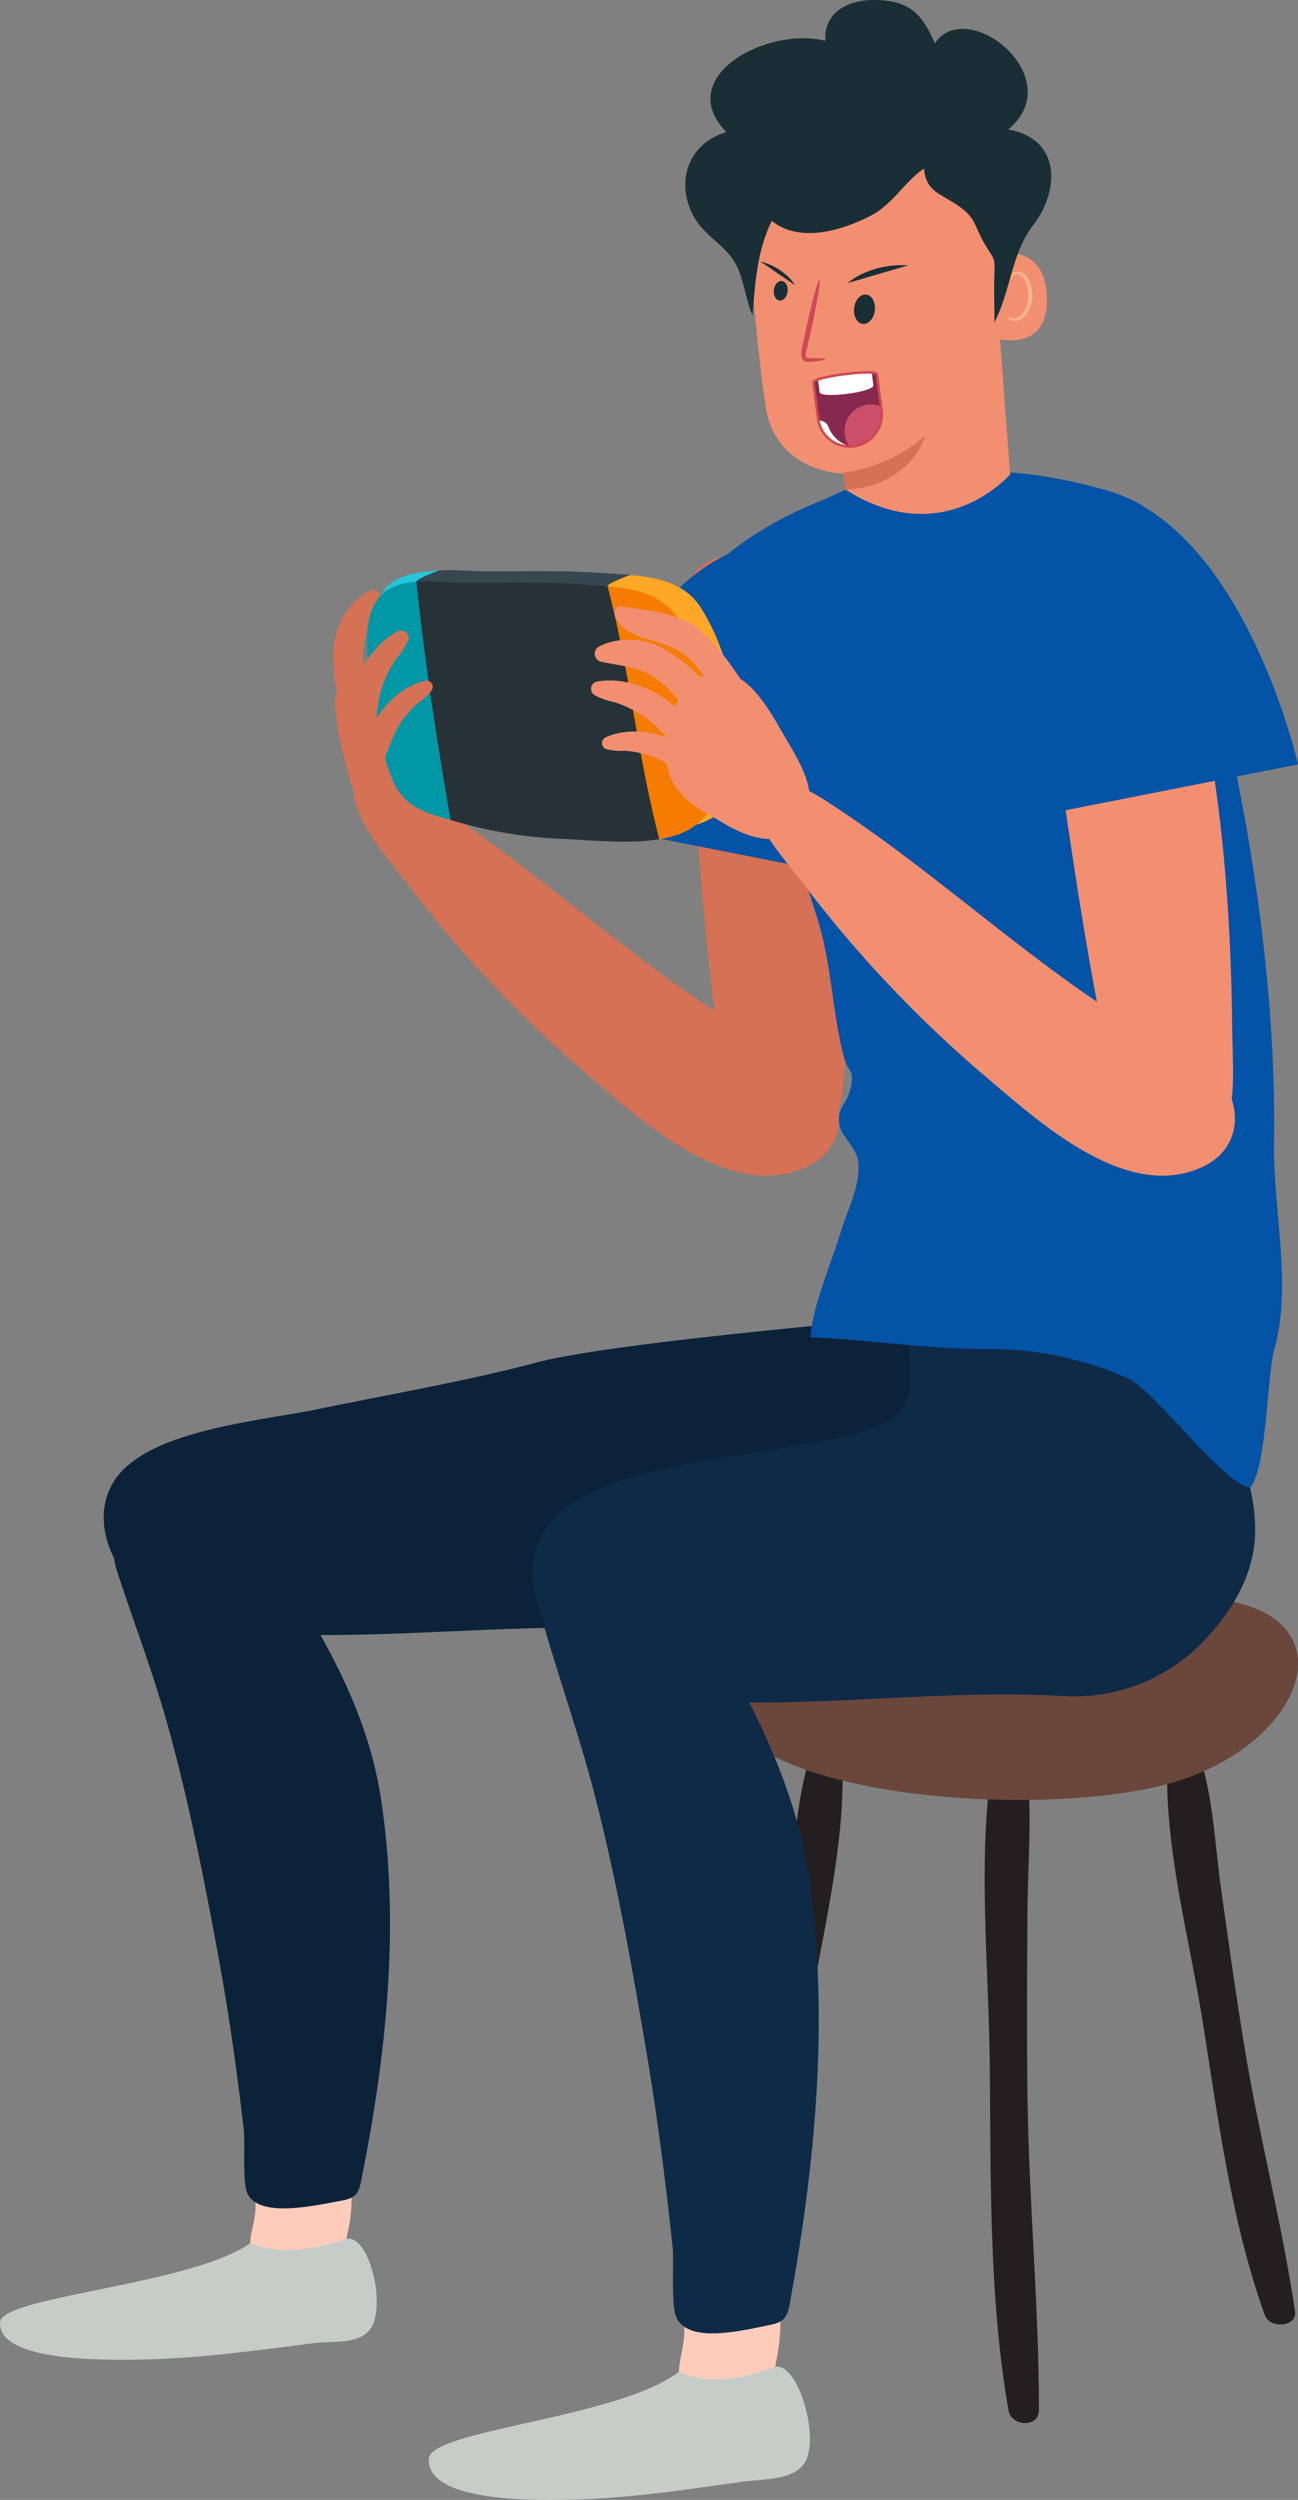 <svg xmlns="http://www.w3.org/2000/svg" width="256.547" height="493.79"><rect width="100%" height="100%" fill="#808080" stroke="none"/><defs><clipPath id="a"><path data-name="Path 1477" d="M1210.172 189.7a6.316 6.316 0 005.458-7.073l-.92-7.125c-.146-1.147-12.68.47-12.534 1.614l.919 7.125a6.318 6.318 0 007.077 5.459z" transform="translate(-1202.176 -175.109)" fill="none"/></clipPath></defs><g data-name="Group 248"><path data-name="Path 1450" d="M255.96 456.61c-2.549-17.35-7.068-34.538-9.925-51.878-1.758-10.669-3.262-21.37-4.748-32.067-1.207-8.7-1.5-17.878-4.359-26.306-1.008-2.972-5.984-2.3-6.143.713-.9 16.948 4.2 35.23 6.89 52.05 3.082 19.278 5.634 39.542 12.314 58.183.967 2.697 6.415 2.332 5.971-.695z" fill="#231f20"/><path data-name="Path 1451" d="M205.344 476.042c.013-20.351-1.951-40.757-2.246-61.134-.183-12.536-.11-25.078-.013-37.615.075-10.2 1.126-20.826-.473-30.916-.564-3.557-5.6-3.4-6.2.052-3.375 19.45-1 41.2-.792 60.949.235 22.644-.2 46.354 3.7 68.713.566 3.237 6.021 3.503 6.024-.049z" fill="#231f20"/><path data-name="Path 1452" d="M141.264 458.647c2.546-17.669 7.065-35.165 9.922-52.821 1.76-10.862 3.265-21.756 4.748-32.65 1.209-8.862 1.5-18.2 4.359-26.784 1.008-3.027 5.984-2.335 6.143.729.9 17.253-4.2 35.868-6.887 52.99-3.084 19.63-5.636 40.26-12.314 59.24-.967 2.749-6.415 2.378-5.971-.704z" fill="#231f20"/><path data-name="Path 1453" d="M180.247 315.741c-15.232 0-55.816 10.33-32.107 28.223 17.05 12.871 65.608 14.461 85.909 7.42 27.531-9.549 33.6-38.129-3.492-35.643z" fill="#6a463b"/><g data-name="Group 221"><path data-name="Path 1454" d="M49.446 443.073C37.79 451.381.313 453.512.008 458.702c-.457 7.809 20.92 7.441 26.666 7.381 12.061-.128 23.605-1.768 35.466-3.275 3.662-.465 8.284.308 10.776-2.426 3.659-4.017.266-19.009-4.437-18.178z" fill="#c6cdc9"/><path data-name="Path 1455" d="M50.728 424.848a2.359 2.359 0 00-.361 1.154c0 3.372.141 6.731.131 10.1-.005 2.3-.969 4.675-1.053 6.971 5.665 2.424 12.555 1.316 19.032-.87.089-.449.172-.9.271-1.337 1.238-5.443.757-10.724-.055-16.018z" fill="#ffccbc"/><path data-name="Path 1456" d="M106.095 269.116c-13.7 3.641-28.926 6.255-43.285 9.222-11.5 2.377-33.929 4.15-40.284 14.234-5.479 8.7.946 20.466 9.627 25.324 7.177 4.017 15.543 4.607 23.6 4.9 23.344.846 46.524-2.217 69.706-1.016a286.673 286.673 0 0043.773-.7c12.166-1.241 24.431.329 33.749-9.408 10.669-11.144 11.777-42.024-1.4-53.333 0-.002-77.204 5.919-95.486 10.777z" fill="#0b2239"/><path data-name="Path 1457" d="M38.241 293.139c-9.52-3.662-18.549 6.767-15.054 17.389 3.254 9.893 6.987 19.688 9.724 29.4 4.359 15.456 7.543 31.715 10.432 47.5 2.027 11.074 3.557 22.19 4.847 33.274.313 2.682-.366 10.463.768 12.665 2.442 4.738 12.941 2.348 18.667 1.285 2.51-.468 3.233-1.342 3.7-3.63 5.012-24.781 7.8-50.708 3.968-75.752-1.954-12.753-7.026-23.859-13.307-34.695-2.469-4.257-4.858-8.574-7.209-12.915-1.857-3.427-5.513-9.745-4.994-10.081z" fill="#0b2239"/></g><g data-name="Group 222"><path data-name="Path 1458" d="M134.188 468.455c-11.656 9.139-49.133 11.481-49.438 17.193-.457 8.59 20.92 8.185 26.666 8.12 12.061-.141 23.605-1.946 35.465-3.6 3.665-.512 9.353-.235 11.842-3.244 3.662-4.419-.8-20.338-5.5-19.424z" fill="#c6cdc9"/><path data-name="Path 1459" d="M135.47 448.404a2.77 2.77 0 00-.36 1.267c0 3.709.141 7.4.131 11.113-.005 2.526-.969 5.143-1.052 7.671 5.665 2.664 12.555 1.447 19.034-.958.086-.5.17-.99.269-1.473 1.238-5.989.757-11.795-.055-17.619z" fill="#ffccbc"/><path data-name="Path 1460" d="M210.328 335.014a35.3 35.3 0 0027.087-10.382c5.963-6.051 10.518-13.5 10.659-21.957.259-15.558-11.027-30.072-16.825-44.432-20.474-1.225-52.541-.65-51.724 7.754 1.468 15.075 0 16.117-31.973 21.215-11.646 1.857-33.93 4.565-40.284 15.66-5.479 9.567.946 22.516 9.627 27.862 7.177 4.419 15.542 5.067 23.6 5.388 23.344.932 46.526-2.439 69.706-1.118z" fill="#0e2a47"/><path data-name="Path 1461" d="M122.983 303.497c-9.52-4.027-18.549 7.444-15.054 19.131 3.254 10.886 6.986 21.657 9.723 32.339 4.359 17.008 7.543 34.893 10.432 52.259 2.027 12.184 3.557 24.415 4.85 36.609.311 2.949-.368 11.51.765 13.934 2.442 5.213 12.941 2.581 18.666 1.413 2.51-.515 3.234-1.476 3.7-4 5.015-27.259 7.8-55.785 3.968-83.339-1.954-14.03-7.026-26.251-13.307-38.171-2.468-4.683-4.858-9.434-7.208-14.208-1.857-3.771-5.514-10.721-4.994-11.092z" fill="#0e2a47"/></g><g data-name="Group 223" fill="#d57155"><path data-name="Path 1462" d="M168.196 172.477c-.528-19.042-3.153-38.573-9.818-54.6-3.792-9.12-19.136-12.174-23.036-1.282-2.881 8.047.188 18.792.857 27.095 1.633 20.226 2.816 40.326 5.6 60.444 1.183 8.52 1.045 17.157 7.493 23.381a8.291 8.291 0 0011.586 0c6.441-6.388 5.809-14.017 6.454-22.665a319.031 319.031 0 00.864-32.373z"/><path data-name="Path 1463" d="M153.021 206.764c-23.556-12.839-42.7-31.67-64.864-46.49-4.03-2.7-10.479-7.193-15.621-6.208a3.2 3.2 0 00-2.479 3.75c1.389 6.049 6.681 11.85 10.356 16.632a240.982 240.982 0 0035.356 37.544c10.794 9.112 28.578 25.849 43.943 18.348 9.162-4.474 7.284-16.4-.88-20.529q-2.969-1.495-5.811-3.047z"/></g><path data-name="Path 1464" d="M212.296 95.223c18.384 4.108 19.016 7.833 24.606 27.157 9.29 32.109 15.443 70.777 14.9 103.21-.222 13.268 3.672 28.385.034 41.042-1.4 4.876-1.436 23.255-4.753 27.246-5.589-.972-19.087-19.531-24.308-21.7a68.02 68.02 0 00-28.042-5.728c-11.591.034-22.945-1.841-34.533-2.3.3-5.916 4.239-15 6.062-21.054 1.259-4.184 3.876-9.058 3.364-13.573-.329-2.886-3.283-4.989-3.7-7.271-.6-3.262 1.261-3.871 2.069-6.864 1.118-4.145-.35-3.463-1.17-6.493-2.27-8.371-2.379-17.867-5.064-26.739a345.7 345.7 0 00-14.882-39.877c-4.286-9.645-6.783-21.8-3.536-32.331.107-.366 27.147-24.068 68.953-14.725z" fill="#0353a7"/><path data-name="Path 1465" d="M241.641 166.835c-2.142-21.127-6.42-42.635-14.425-59.94-4.558-9.849-20.116-12.077-23.08.329-2.189 9.165 1.784 20.873 3.157 30.054 3.343 22.359 6.232 44.612 10.721 66.762 1.9 9.384 2.5 18.993 9.458 25.42a7.693 7.693 0 0011.552-.883c5.879-7.59 4.6-16.023 4.511-25.684-.107-11.256-.627-23.592-1.894-36.058z" fill="#f28f71"/><g data-name="Group 240"><g data-name="Group 239"><g data-name="Group 224"><path data-name="Path 1466" d="M200.806 109.165l-31.55 2.108c-.731-3.612-2.546-17.737-2.546-17.737s-13.271-.1-15.344-13.051-4.213-43.068-4.213-43.068a45.569 45.569 0 0146.137-.982l2.142 1.2z" fill="#f28f71"/></g><g data-name="Group 226"><g data-name="Group 225"><path data-name="Path 1467" d="M163.204 70.934c-.008-.141-1.146-.2-2.98-.185-.475.018-.857-.034-.927-.279a2.583 2.583 0 01.136-1.387c.287-1.251.575-2.515.88-3.839 1.188-5.461 1.927-9.935 1.651-10s-1.465 4.317-2.656 9.776c-.277 1.329-.538 2.6-.8 3.855a3.017 3.017 0 00.034 1.98 1.231 1.231 0 00.914.629 3.028 3.028 0 00.812-.016c1.824-.197 2.944-.393 2.936-.534z" fill="#ce4952"/></g></g><g data-name="Group 227"><path data-name="Path 1468" d="M166.659 93.353a30.478 30.478 0 0016.2-7.3s-2.619 9.925-15.736 10.667z" fill="#d57155"/></g><g data-name="Group 231"><g data-name="Group 228"><path data-name="Path 1469" d="M197.311 50.178c.274-.131 9.562-2.15 9.616 9.016s-11.241 7.53-11.262 7.209 1.646-16.225 1.646-16.225z" fill="#f28f71"/></g><g data-name="Group 230"><g data-name="Group 229"><path data-name="Path 1470" d="M199.069 62.467c.05-.034.193.136.522.285a1.936 1.936 0 001.455.024c1.178-.439 2.163-2.317 2.207-4.33a6.432 6.432 0 00-.559-2.782 2.249 2.249 0 00-1.47-1.486.988.988 0 00-1.144.541c-.149.311-.078.535-.136.554-.031.029-.24-.185-.154-.648a1.258 1.258 0 01.436-.7 1.465 1.465 0 011.076-.287 2.735 2.735 0 012.04 1.721 6.617 6.617 0 01.69 3.108c-.06 2.249-1.2 4.362-2.813 4.837a2.094 2.094 0 01-1.781-.287c-.348-.278-.412-.529-.369-.55z" fill="#ffb38f"/></g></g></g><path data-name="Path 1471" d="M195.634 23.948c.227.136 1.209-1.2 2.779-2.418 1.557-1.243 3.082-1.886 3-2.139-.047-.232-1.846.063-3.562 1.426-1.723 1.347-2.431 3.029-2.217 3.131z" fill="#1a2e35"/><path data-name="Path 1472" d="M194.858 22.039c.23.073.933-1.64.982-3.889s-.551-4-.783-3.936c-.256.055-.063 1.789-.123 3.912s-.329 3.845-.076 3.913z" fill="#1a2e35"/><g data-name="Group 238"><g data-name="Group 235"><path data-name="Path 1473" d="M168.773 88.149a6.316 6.316 0 005.458-7.073l-.92-7.125c-.146-1.147-12.68.47-12.534 1.614l.919 7.125a6.318 6.318 0 007.077 5.459z" fill="#87294e"/><g data-name="Group 234"><g data-name="Group 233" clip-path="url(#a)" transform="translate(160.777 73.558)"><g data-name="Group 232"><path data-name="Path 1474" d="M1.217 3.899c.175 1.358 10.8-.01 10.625-1.369l-.366-2.831C11.351-1.273.729.099.854 1.068z" fill="#fff"/><path data-name="Path 1475" d="M6.189 12.258a5.26 5.26 0 104.545-5.89 5.261 5.261 0 00-4.545 5.89z" fill="#cc5069"/><path data-name="Path 1476" d="M.973 9.533a1.871 1.871 0 011.985 1.217 6.329 6.329 0 005.9 4.077 6.834 6.834 0 01-.81.165A6.319 6.319 0 01.975 9.533z" fill="#fff"/></g></g></g><path data-name="Path 1478" d="M168.773 88.149h0a6.316 6.316 0 005.458-7.073l-.92-7.125c-.146-1.147-12.68.47-12.534 1.614l.919 7.125a6.318 6.318 0 007.077 5.459z" fill="none" stroke="#ce4952" stroke-miterlimit="10" stroke-width=".496"/></g><g data-name="Group 236" fill="#1a2e35"><path data-name="Path 1479" d="M168.817 60.839c-.191 1.6.572 3.006 1.7 3.142s2.2-1.055 2.39-2.656-.572-3.006-1.7-3.139-2.202 1.055-2.39 2.653z"/><path data-name="Path 1480" d="M179.502 52.419a18.654 18.654 0 00-8.673 1.481 13.477 13.477 0 00-3.3 2.019"/></g><g data-name="Group 237" fill="#1a2e35"><path data-name="Path 1481" d="M155.669 57.591c-.125 1.066-.838 1.857-1.588 1.768s-1.259-1.026-1.134-2.092.839-1.854 1.591-1.766 1.259 1.024 1.131 2.09z"/><path data-name="Path 1482" d="M150.294 51.654a12.261 12.261 0 012.756 1.055 12.1 12.1 0 012.429 1.674 9.077 9.077 0 011.671 1.959"/></g></g></g><path data-name="Path 1483" d="M184.762 8.548C182.446 3.324 180.301.036 172.818 0c-5.67-.029-10.042 2.742-9.687 8.065-11.481-2.9-30.153 7.054-19.588 18.013-9.418 2.946-9.98 12.949-4.962 18.758 2.554 2.954 5.362 4.3 7.068 7.765 1.439 2.917 1.773 6.778 3.082 9.674.494-6.112.927-12.876 3.808-18.638 5.451 4.364 13.61 1.985 19.369-.93 4.665-2.361 6.642-6.626 10.7-9.413.476 4.793 3.515 4.936 7.183 7.629 3.184 2.34 2.792 3.764 4.719 7.081 2.014 3.466 2.191 2.5 2.027 6.469-.128 3.066.055 6.159 0 9.227 3.3-6.462 3.382-13.743 7.723-19.293 4.659-5.955 6.177-16.713-4.975-18.847 12.243-10.195-8.115-26.456-14.523-17.012z" fill="#1a2e35"/></g><path data-name="Path 1484" d="M199.981 93.348s-13.156 15.864-32.854 3.372l-12.819 5.879 14.48 28 32.018 31.375 55.741-10.993s-10.549-46.824-38.351-54.26c-15.7-3.122-18.215-3.373-18.215-3.373z" fill="#0353a7"/><path data-name="Path 1485" d="M167.269 104.134s13.156 15.864 32.854 3.372l12.816 5.879-14.477 28-32.018 31.375-55.746-10.994s10.552-46.824 38.352-54.26c15.701-3.121 18.219-3.372 18.219-3.372z" fill="#0353a7"/><g data-name="Group 245"><g data-name="Group 241"><path data-name="Path 1486" d="M75.469 117.415c-2.348 5.464 1.685 10.525 2.22 15.773a75.8 75.8 0 003.889 17.4c2.139 6.075 5.761 7.433 11.769 9.1.06.016.12.029.18.047-2.721-15.684-5.153-31.367-6.744-47.051-2.606.192-9.503.518-11.314 4.731z" fill="#26c6da"/><path data-name="Path 1487" d="M119.377 113.202c-7.958-.593-15.825-.3-23.78-.36-2.531-.018-5.764-.381-8.812-.157 0 0-4.534 1.653-4.474 2.236 1.593 15.1 8.6 29.714 11.218 44.816a88.822 88.822 0 0021.111 3.68c5.743.206 13.759 1.17 20.147.1-4.385-16.749-5.931-33.815-10.222-49.948-1.76-.153-3.515-.241-5.188-.367z" fill="#37474f"/><path data-name="Path 1488" d="M144.666 134.659c-.689-2.228-1.452-4.6-2.348-6.926a40.624 40.624 0 00-3.994-8.005c-3.09-4.594-8.431-5.683-13.761-6.156 0 0-4.62 1.651-4.471 2.236 3.951 15.616 10.465 31.566 14.694 47.712a20.317 20.317 0 003.829-.951c11.332-4.258 8.843-18.868 6.051-27.91z" fill="#ffa726"/></g><g data-name="Group 244"><g data-name="Group 242" fill="#d57155"><path data-name="Path 1489" d="M66.548 136.672c4.038-10.275 16.6.222 20.176 7.344 2.11 4.2 1.24 8.133 1 12.568-.3 5.623-2.155 13.169-9.413 12.991-6.087-.151-13.628-28.152-11.763-32.903z"/><path data-name="Path 1490" d="M65.931 128.549c.123-4.67 2.881-9.771 7.146-11.873 1.29-.635 2.554.906 2.061 2.105-1.63 3.97-3.617 6.96-3.4 11.466.2 4.163 2.184 8.253 1.75 12.409a2.375 2.375 0 01-4.221 1.084c-2.8-4.073-3.466-10.348-3.336-15.191z"/></g><g data-name="Group 243"><path data-name="Path 1491" d="M75.47 117.415c-4.293 4.116-2.786 12.761-2.251 18.011a75.7 75.7 0 003.889 17.4c2.136 6.075 5.761 7.433 11.769 9.1.06.018.118.031.18.047-2.724-15.684-5.153-31.367-6.746-47.051-2.607.19-5.081.803-6.841 2.493z" fill="#0097a7"/><path data-name="Path 1492" d="M114.905 115.438c-7.958-.593-15.825-.3-23.783-.36-2.531-.018-5.761-.381-8.812-.157 1.593 15.684 4.022 31.367 6.746 47.051a88.8 88.8 0 0021.111 3.683c5.743.2 13.759 1.167 20.147.1-4.388-16.752-5.931-33.815-10.222-49.95-1.758-.153-3.514-.241-5.187-.367z" fill="#263238"/><path data-name="Path 1493" d="M140.194 136.893c-.687-2.228-1.449-4.6-2.348-6.926a40.617 40.617 0 00-3.991-8.005c-3.092-4.594-8.433-5.683-13.761-6.156 4.291 16.136 5.835 33.2 10.222 49.95a20.789 20.789 0 003.829-.951c11.331-4.259 8.842-18.87 6.049-27.912z" fill="#f57c00"/></g><path data-name="Path 1494" d="M78.661 124.665a1.479 1.479 0 012.029 1.8 13.524 13.524 0 01-2.209 3.437 20.855 20.855 0 00-2.693 5.114c-1.408 3.568-1.194 7.376-2.087 11.045a2 2 0 01-3.672.222c-2.951-7.501 1.638-18.013 8.632-21.618z" fill="#d57155"/><path data-name="Path 1495" d="M84.034 134.452a1.266 1.266 0 011.3 1.925 11.568 11.568 0 01-2.57 2.385 17.869 17.869 0 00-3.327 3.672c-1.93 2.659-2.568 5.866-4.09 8.723a1.717 1.717 0 01-3.1-.6c-.847-6.859 5.208-14.606 11.787-16.105z" fill="#d57155"/></g></g><g data-name="Group 247" fill="#f28f71"><g data-name="Group 246"><path data-name="Path 1496" d="M155.45 146.096c-2.4-4.108-6.362-11.824-11.338-12.978-10.753-2.492-14.932 14.443-11.087 21.427 2.267 4.121 6 5.631 9.789 7.945 4.808 2.936 12.074 5.681 16.039-.4 3.325-5.105-.938-11.766-3.403-15.994z"/><path data-name="Path 1497" d="M149.915 139.357c-3.7-5.247-6.9-10.988-11.863-15.156-3.732-3.134-10.567-3.683-15.193-4.445-1.084-.178-1.64 1.094-1.282 1.941 1.927 4.539 8.117 4.5 11.978 6.54 5.944 3.145 7.8 10.852 13.335 14.623 2.354 1.598 4.467-1.458 3.025-3.503z"/><path data-name="Path 1498" d="M132.054 128.649c-3.92-2.544-9.682-3.16-13.832-.836a1.612 1.612 0 00.57 2.891c4.192.906 7.783.961 11.374 3.693 3.317 2.52 5.566 6.472 9.233 8.47a2.377 2.377 0 003.286-2.865c-1.775-4.617-6.567-8.717-10.631-11.353z"/><path data-name="Path 1499" d="M117.987 134.617a1.477 1.477 0 00-.517 2.661 13.5 13.5 0 003.847 1.387 20.775 20.775 0 015.244 2.421c3.288 1.974 5.435 5.124 8.376 7.5a2 2 0 003.051-2.058c-2.223-7.753-12.257-13.306-20.001-11.911z"/><path data-name="Path 1500" d="M119.676 145.652a1.268 1.268 0 00.138 2.322 11.581 11.581 0 003.49.326 17.927 17.927 0 014.874.891c3.15.938 5.607 3.095 8.556 4.437a1.718 1.718 0 002.092-2.361c-3.5-5.96-13.017-8.428-19.15-5.615z"/></g><path data-name="Path 1501" d="M231.286 206.764c-23.556-12.839-42.7-31.67-64.866-46.49-4.03-2.7-10.476-7.193-15.619-6.208a3.2 3.2 0 00-2.481 3.75c1.392 6.049 6.681 11.85 10.358 16.632a240.873 240.873 0 0035.353 37.544c10.8 9.112 28.578 25.849 43.944 18.348 9.164-4.474 7.284-16.4-.878-20.529q-2.969-1.495-5.811-3.047z"/></g></g></svg>